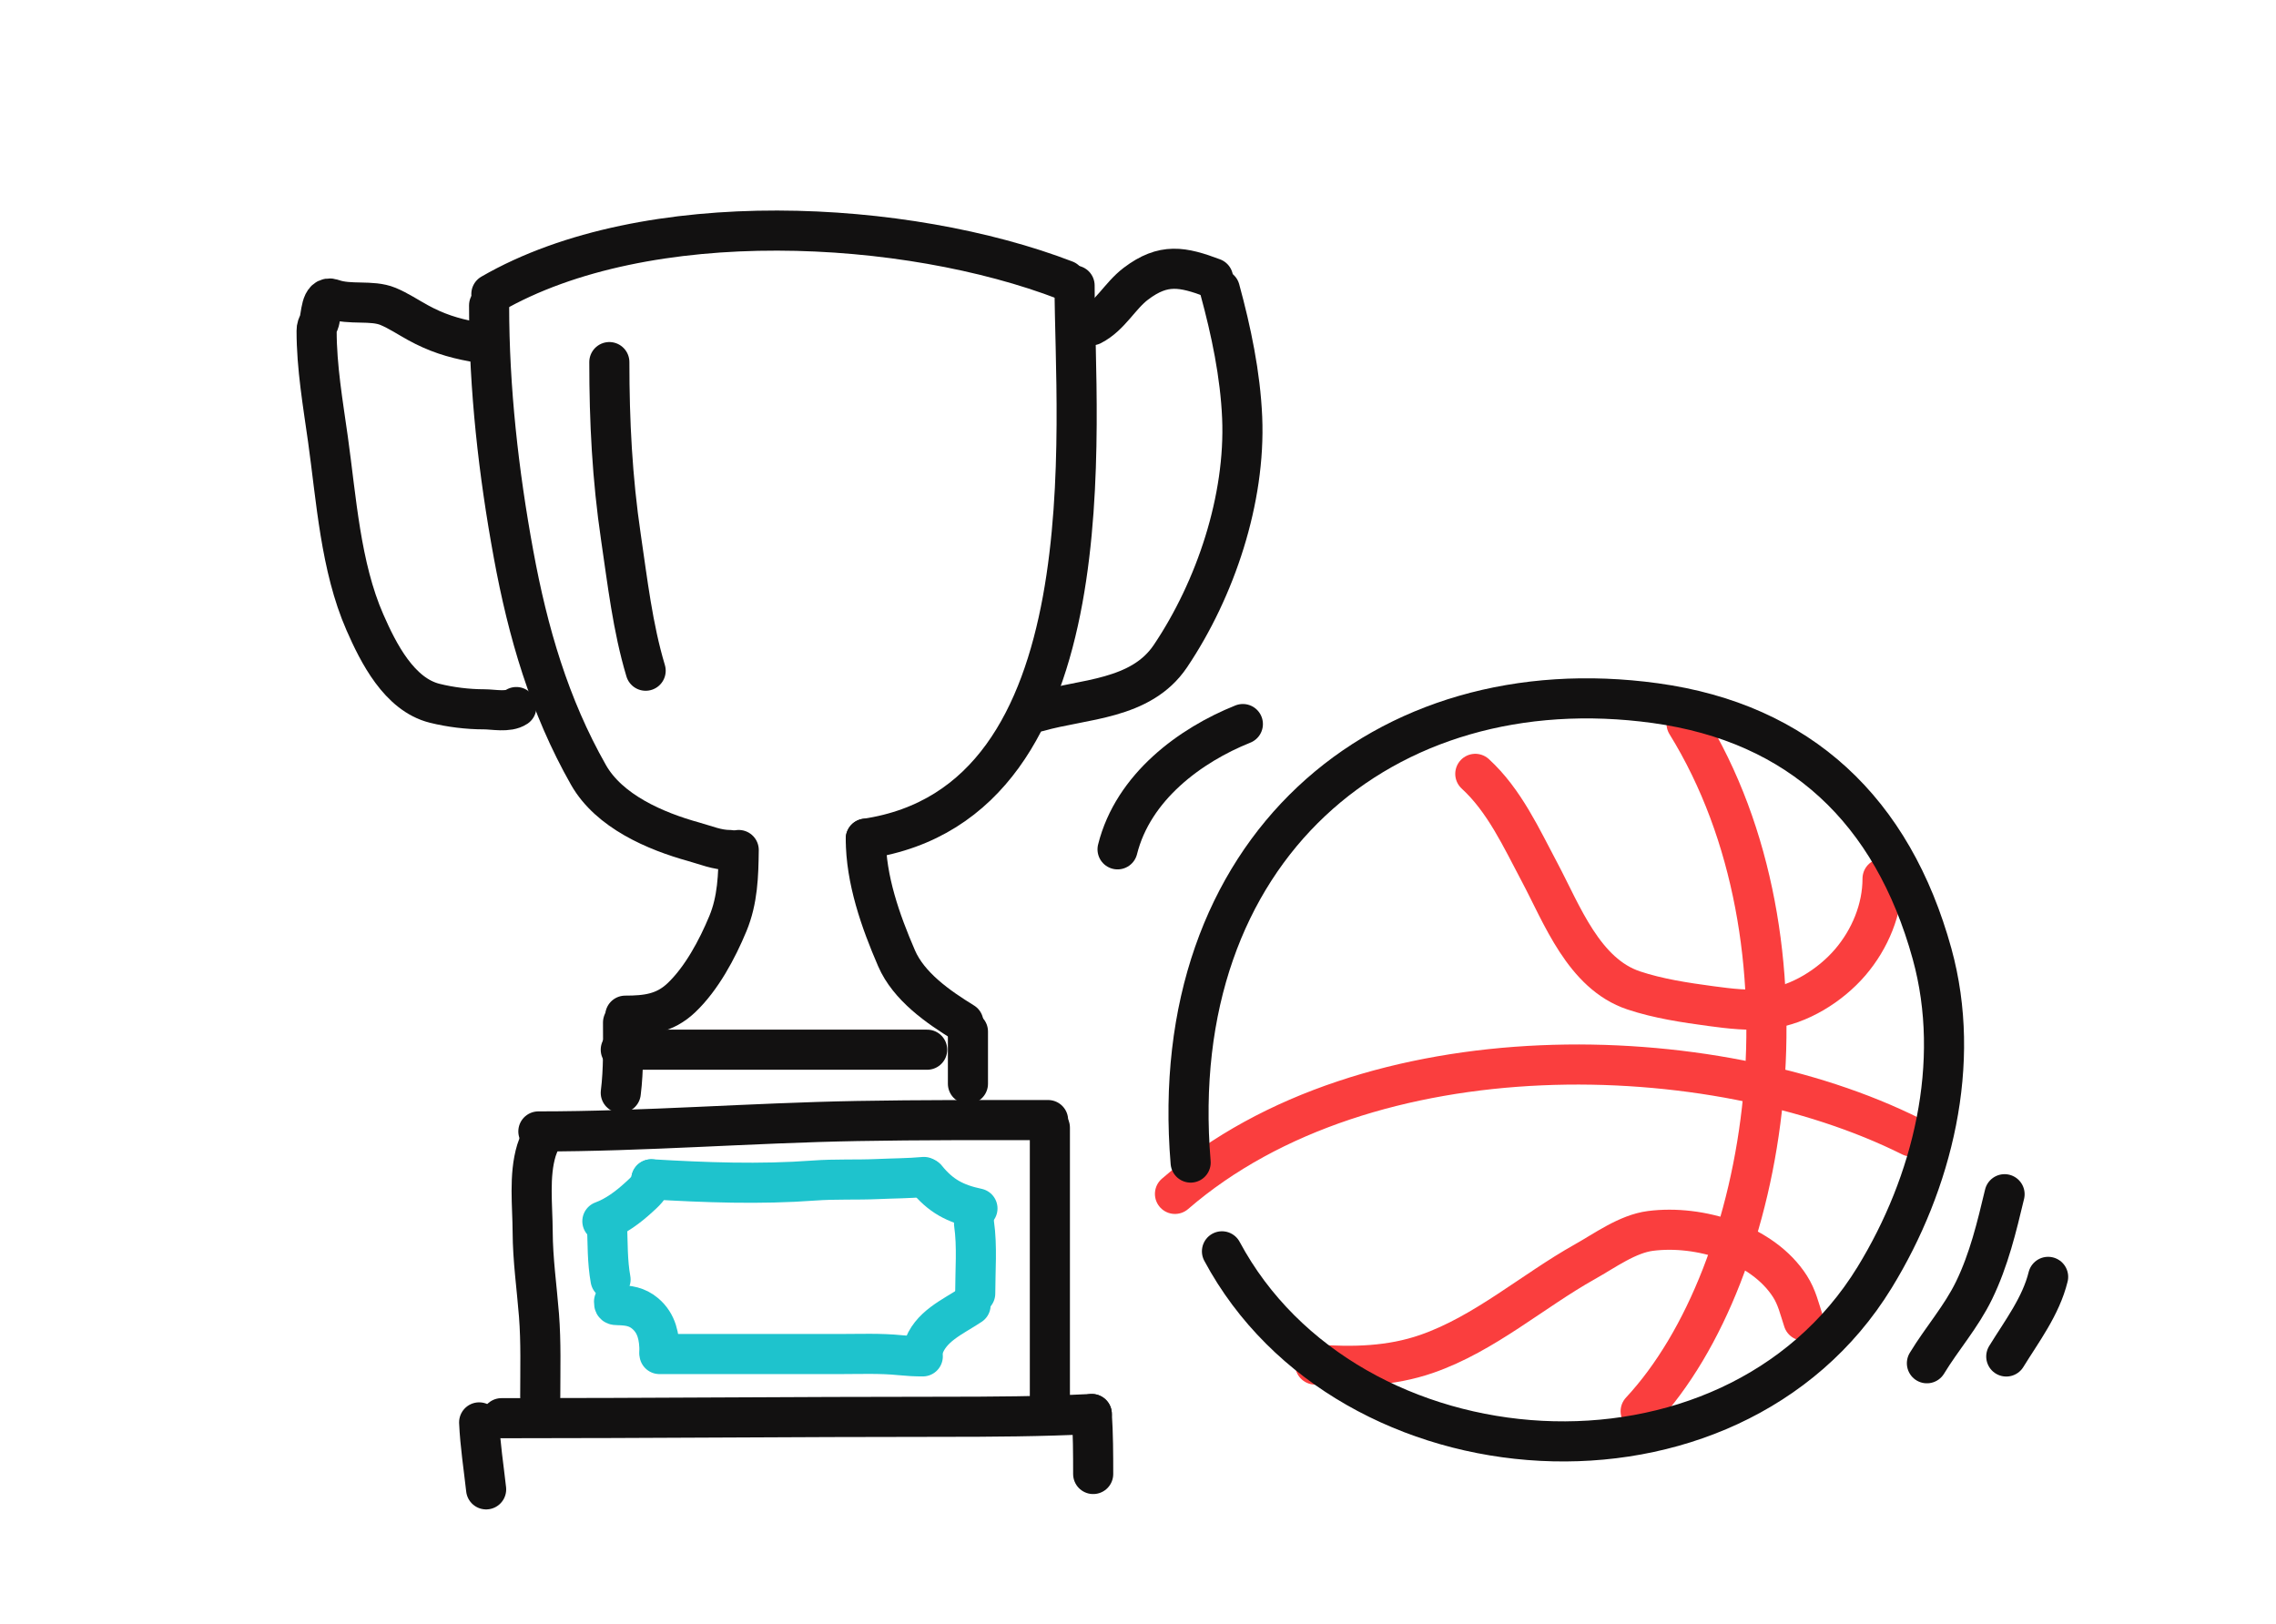 <svg width="227" height="162" viewBox="0 0 227 162" fill="none" xmlns="http://www.w3.org/2000/svg">
<path d="M147.141 77.189C150.044 79.847 151.739 83.59 153.554 87.001C155.786 91.196 157.962 97.131 162.943 98.791C165.41 99.613 168.074 100.009 170.641 100.355C172.512 100.606 174.508 100.852 176.4 100.618C179.45 100.241 182.552 98.3 184.537 95.983C186.508 93.681 187.759 90.679 187.759 87.639" stroke="#FA3E3E" stroke-width="4" stroke-linecap="round"/>
<path d="M163.633 140.767C176.554 126.897 181.761 94.091 168.212 72.182" stroke="#FA3E3E" stroke-width="4" stroke-linecap="round"/>
<path d="M117.188 119.086C136.455 102.422 170.811 103.457 190.611 113.358" stroke="#FA3E3E" stroke-width="4" stroke-linecap="round"/>
<path d="M131.172 136.109C134.955 136.381 138.688 136.299 142.308 135.04C148.078 133.032 152.819 128.795 158.102 125.834C160.066 124.734 162.315 123.075 164.611 122.779C169.481 122.152 175.8 124.049 178.523 128.307C179.227 129.409 179.463 130.52 179.863 131.721" stroke="#FA3E3E" stroke-width="4" stroke-linecap="round"/>
<path d="M111.461 84.718C113.023 78.469 118.751 74.304 123.959 72.221" stroke="#121111" stroke-width="4" stroke-linecap="round"/>
<path d="M192.183 135.979C193.693 133.493 195.607 131.345 196.89 128.701C198.372 125.645 199.145 122.397 199.929 119.118" stroke="#121111" stroke-width="4" stroke-linecap="round"/>
<path d="M200.098 135.304C201.664 132.765 203.552 130.286 204.273 127.362" stroke="#121111" stroke-width="4" stroke-linecap="round"/>
<path d="M49.008 29.328C64.528 20.361 90.454 21.878 106.256 27.956" stroke="#121111" stroke-width="4" stroke-linecap="round"/>
<path d="M48.781 30.461C48.781 38.758 49.724 47.153 51.221 55.297C52.651 63.074 54.784 70.41 58.691 77.291C60.756 80.929 65.359 82.906 69.204 83.969C70.407 84.302 71.52 84.786 72.775 84.786" stroke="#121111" stroke-width="4" stroke-linecap="round"/>
<path d="M73.677 84.785C73.647 87.322 73.576 89.765 72.596 92.129C71.54 94.677 69.97 97.621 67.943 99.536C66.29 101.097 64.498 101.309 62.359 101.309" stroke="#121111" stroke-width="4" stroke-linecap="round"/>
<path d="M62.14 101.988C62.14 104.339 62.206 106.673 61.914 109.005" stroke="#121111" stroke-width="4" stroke-linecap="round"/>
<path d="M96.539 102.893V108.099" stroke="#121111" stroke-width="4" stroke-linecap="round"/>
<path d="M96.085 101.987C93.571 100.442 90.637 98.401 89.42 95.586C87.819 91.885 86.352 87.73 86.352 83.652" stroke="#121111" stroke-width="4" stroke-linecap="round"/>
<path d="M86.352 83.653C110.936 80.029 107.176 42.167 107.176 28.477" stroke="#121111" stroke-width="4" stroke-linecap="round"/>
<path d="M47.197 34.082C45.148 33.712 43.483 33.17 41.663 32.17C40.702 31.642 39.712 30.98 38.696 30.561C37.064 29.887 34.906 30.459 33.163 29.831C31.952 29.395 32.066 31.549 31.805 32.17C31.662 32.509 31.578 32.618 31.578 33C31.578 36.637 32.206 40.236 32.71 43.828C33.542 49.76 33.96 56.518 36.395 62.074C37.73 65.123 39.81 69.263 43.349 70.147C44.901 70.536 46.66 70.751 48.266 70.751C49.218 70.751 50.672 71.075 51.497 70.525" stroke="#121111" stroke-width="4" stroke-linecap="round"/>
<path d="M60.773 36.117C60.773 42.035 61.06 47.715 61.93 53.597C62.589 58.047 63.1 62.583 64.395 66.901" stroke="#121111" stroke-width="4" stroke-linecap="round"/>
<path d="M108.891 32.446C110.739 31.501 111.677 29.518 113.292 28.296C116.05 26.21 117.944 26.602 120.988 27.743" stroke="#121111" stroke-width="4" stroke-linecap="round"/>
<path d="M121.663 28.875C122.79 33.007 123.707 37.37 123.889 41.651C124.234 49.769 121.241 58.739 116.734 65.444C113.785 69.829 108.056 69.691 103.555 70.977" stroke="#121111" stroke-width="4" stroke-linecap="round"/>
<path d="M61.914 104.703H92.472" stroke="#121111" stroke-width="4" stroke-linecap="round"/>
<path d="M53.882 139.312C53.882 136.606 53.968 133.886 53.756 131.186C53.536 128.395 53.138 125.655 53.126 122.85C53.115 120.257 52.738 117.258 53.504 114.745C53.642 114.293 53.882 113.903 53.882 113.422" stroke="#121111" stroke-width="4" stroke-linecap="round"/>
<path d="M53.695 112.856C64.32 112.856 74.859 112.007 85.476 111.816C91.827 111.703 98.179 111.722 104.532 111.722" stroke="#121111" stroke-width="4" stroke-linecap="round"/>
<path d="M104.711 112.477V140.068" stroke="#121111" stroke-width="4" stroke-linecap="round"/>
<path d="M50.016 141.459C64.636 141.459 79.259 141.319 93.882 141.319C98.889 141.319 103.89 141.291 108.89 141.041" stroke="#121111" stroke-width="4" stroke-linecap="round"/>
<path d="M108.891 141.041C109.023 143.036 109.03 145.028 109.03 147.026" stroke="#121111" stroke-width="4" stroke-linecap="round"/>
<path d="M47.789 141.877C47.893 144.151 48.237 146.324 48.485 148.558" stroke="#121111" stroke-width="4" stroke-linecap="round"/>
<path d="M60.547 122.162C60.613 123.981 60.569 125.827 60.895 127.624" stroke="#1EC3CD" stroke-width="4" stroke-linecap="round"/>
<path d="M60.078 121.814C61.432 121.318 62.662 120.393 63.713 119.426C64.19 118.986 64.959 118.359 64.959 117.631" stroke="#1EC3CD" stroke-width="4" stroke-linecap="round"/>
<path d="M64.961 117.631C70.355 117.949 75.782 118.153 81.178 117.754C83.3 117.596 85.42 117.701 87.543 117.605C89.083 117.535 90.623 117.538 92.153 117.398" stroke="#1EC3CD" stroke-width="4" stroke-linecap="round"/>
<path d="M92.375 117.516C93.811 119.3 95.27 120.066 97.488 120.537" stroke="#1EC3CD" stroke-width="4" stroke-linecap="round"/>
<path d="M61.242 129.832C61.242 130.164 61.277 130.173 61.63 130.181C62.666 130.204 63.532 130.323 64.354 131.02C65.518 132.008 65.774 133.373 65.774 134.829" stroke="#1EC3CD" stroke-width="4" stroke-linecap="round"/>
<path d="M65.773 135.06C71.756 135.06 77.738 135.06 83.72 135.06C85.746 135.06 87.79 134.971 89.808 135.177C90.557 135.253 91.284 135.293 92.035 135.293" stroke="#1EC3CD" stroke-width="4" stroke-linecap="round"/>
<path d="M92.039 134.595C92.734 132.302 95.001 131.381 96.803 130.18" stroke="#1EC3CD" stroke-width="4" stroke-linecap="round"/>
<path d="M97.265 129.019C97.265 126.73 97.474 124.323 97.148 122.047" stroke="#1EC3CD" stroke-width="4" stroke-linecap="round"/>
<path d="M121.875 124.814C134.412 148.216 172.536 150.954 186.967 127.417C192.73 118.018 195.715 106.079 192.695 95.132C188.753 80.842 179.517 72.12 165.094 70.136C138.016 66.411 116.147 84.717 118.75 115.961" stroke="#121111" stroke-width="4" stroke-linecap="round"/>
</svg>
